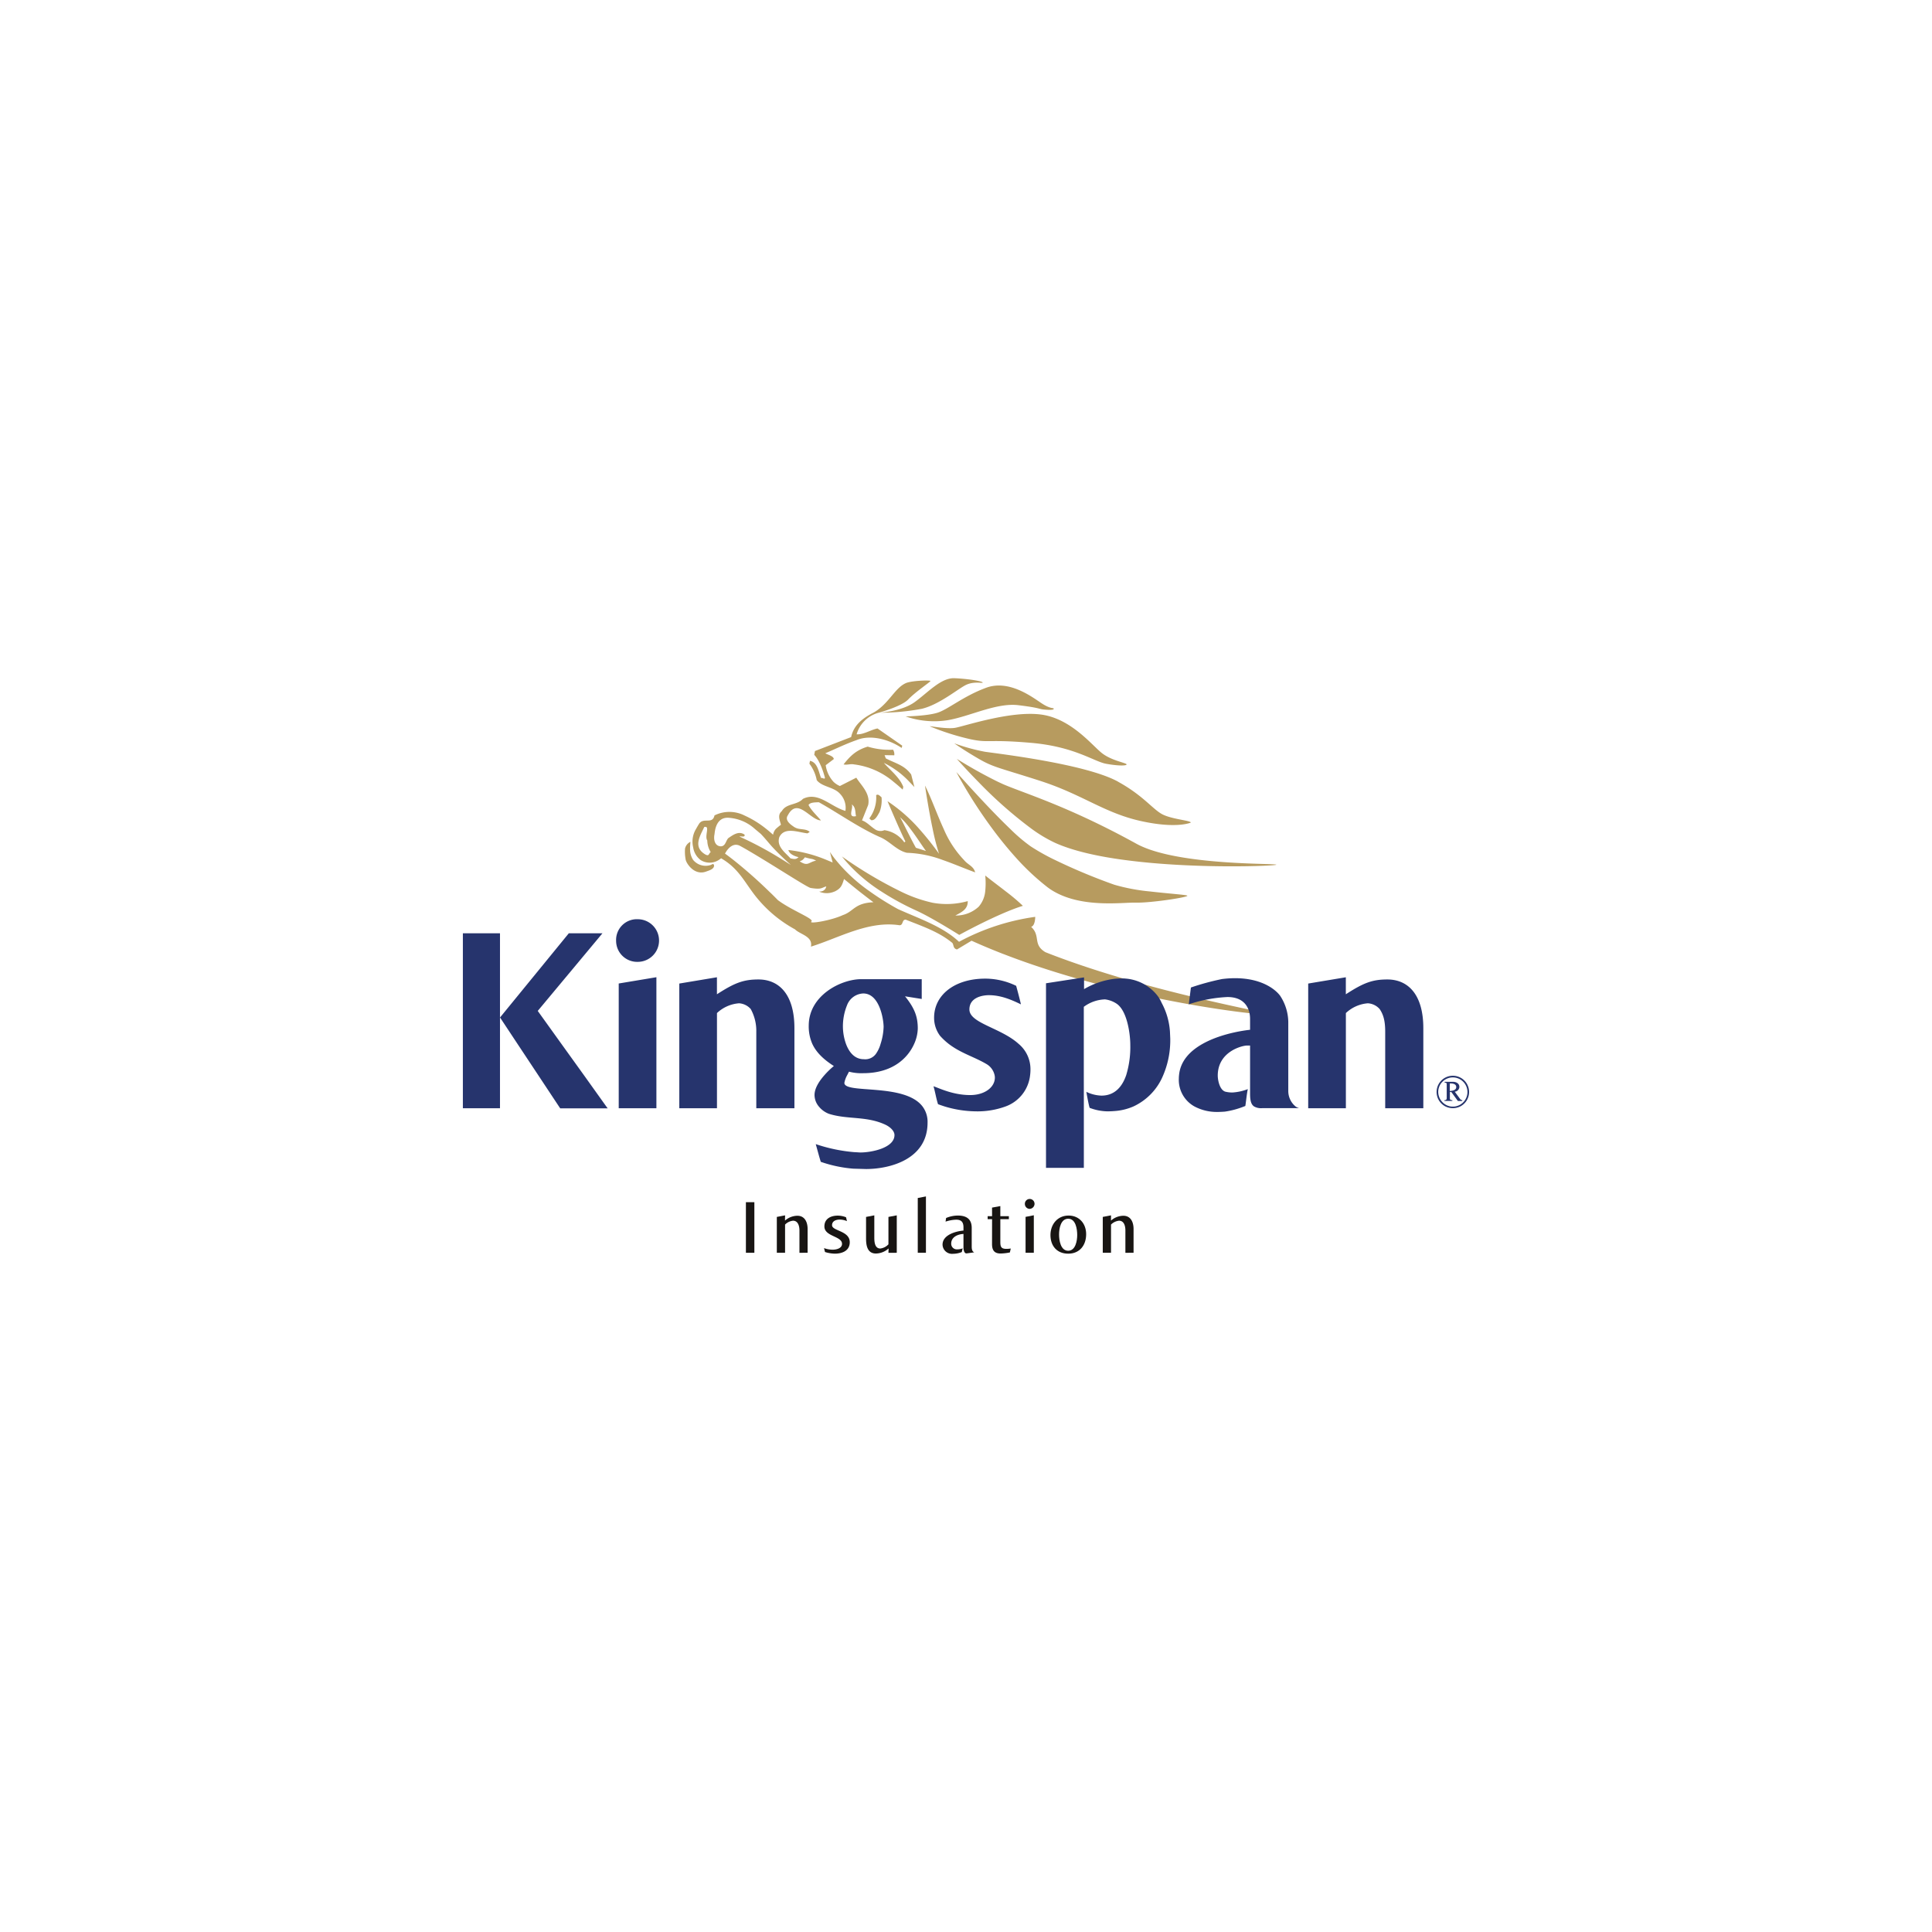 <svg xmlns="http://www.w3.org/2000/svg" viewBox="0 0 540 540"><defs><style>.a{fill:#6dd900;opacity:0;}.b{fill:#181513;}.c{fill:#b79b5f;}.d{fill:#26346d;}</style></defs><g transform="translate(-1620 -2700)"><rect class="a" width="540" height="540" transform="translate(1620 2700)"/><g transform="translate(1749.375 2889.559)"><path class="b" d="M1627.682,2712.821V2698.68h-2.363v14.141Z" transform="translate(-1546.21 -2552.224)"/><path class="b" d="M1641.606,2712.413v-6.649c0-1.856-.754-3.69-2.846-3.7a5.329,5.329,0,0,0-3.476,1.35l.022-1.463-2.306.439v10.024h2.306v-7.886a3.666,3.666,0,0,1,2.228-1.08c1.406,0,1.789,1.519,1.789,2.7v6.266Z" transform="translate(-1545.25 -2551.815)"/><path class="b" d="M1651.919,2709.445c0-3.229-4.95-3.105-4.95-4.748,0-1.181,1.136-1.575,2.149-1.575a5.389,5.389,0,0,1,2.014.427l-.248-1.069a6.227,6.227,0,0,0-2.329-.461c-1.924,0-3.724.844-3.724,3.026,0,2.846,4.927,2.666,4.927,4.86,0,1.282-1.609,1.631-2.565,1.631a7.021,7.021,0,0,1-2.464-.439l.27,1.091a9.969,9.969,0,0,0,2.756.461C1649.781,2712.651,1651.919,2711.853,1651.919,2709.445Z" transform="translate(-1543.784 -2551.806)"/><path class="b" d="M1663.754,2712.413V2701.95l-2.329.439v7.661a3.691,3.691,0,0,1-2.284,1.17c-1.6-.022-1.665-1.98-1.665-3.15v-6.12l-2.306.439v6.03c0,1.924.337,4.2,2.767,4.2a5.426,5.426,0,0,0,3.532-1.417l-.045,1.215Z" transform="translate(-1542.479 -2551.815)"/><path class="b" d="M1670.3,2713v-15.75l-2.284.439V2713Z" transform="translate(-1540.873 -2552.403)"/><path class="b" d="M1683.035,2712.282c-.754-.315-.709-1.26-.709-1.946v-4.882c0-2.554-1.564-3.454-3.9-3.454a8.562,8.562,0,0,0-3.262.686l-.146,1.012a10.329,10.329,0,0,1,2.981-.54c1.463,0,2.025.709,2.025,2.149v.889c-2.16.191-5.85,1.2-5.85,3.938a2.643,2.643,0,0,0,2.936,2.554,6.514,6.514,0,0,0,2.441-.484l.248-1.035a4.215,4.215,0,0,1-1.519.281,1.568,1.568,0,0,1-1.687-1.609c0-1.867,1.856-2.621,3.431-2.7v3.881c0,.574.225,1.665.911,1.552Z" transform="translate(-1540.104 -2551.809)"/><path class="b" d="M1691.838,2711.507a7.742,7.742,0,0,1-1.238.1c-1.507,0-1.676-.664-1.676-2.014v-6.289h2.385v-.833h-2.385v-2.824l-2.318.427.011,2.4h-1.238v.833h1.238l-.011,6.953c0,1.71.619,2.644,2.4,2.644a14.474,14.474,0,0,0,2.588-.3Z" transform="translate(-1538.703 -2552.103)"/><path class="b" d="M1697.127,2712.911v-10.474l-2.306.45v10.023Zm.2-13.7a1.351,1.351,0,1,0-2.7.09,1.375,1.375,0,0,0,1.339,1.35A1.435,1.435,0,0,0,1697.33,2699.209Z" transform="translate(-1537.546 -2552.325)"/><path class="b" d="M1708.461,2707.434c0,1.609-.461,4.4-2.531,4.4-2.115,0-2.542-2.914-2.542-4.545s.45-4.4,2.565-4.4S1708.461,2705.825,1708.461,2707.434Zm2.5-.214c0-2.948-1.912-5.22-4.916-5.22-3.071,0-5.062,2.441-5.062,5.456,0,3.071,1.856,5.2,4.95,5.2C1709.125,2712.665,1710.959,2710.325,1710.959,2707.22Z" transform="translate(-1536.752 -2551.809)"/><path class="b" d="M1722.586,2712.413v-6.649c0-1.856-.742-3.69-2.846-3.7a5.346,5.346,0,0,0-3.465,1.35l.011-1.463-2.306.439v10.024h2.306v-7.886a3.7,3.7,0,0,1,2.239-1.08c1.418,0,1.778,1.519,1.778,2.7v6.266Z" transform="translate(-1535.127 -2551.815)"/><path class="c" d="M1713.286,2628.1c8.1,4.68,19.181,3.026,22.939,3.127,4.084.1,14.378-1.462,14.378-1.924,0-.259-5.085-.574-10.44-1.2a53.584,53.584,0,0,1-10.012-1.89,163.215,163.215,0,0,1-16.448-6.863,59.581,59.581,0,0,1-6.885-3.847,46.135,46.135,0,0,1-5.749-4.894c-4.444-4.252-9.607-9.844-12.566-13.129-1.519-1.665-2.475-2.756-2.475-2.756s.54,1.035,1.519,2.756a133.073,133.073,0,0,0,8.573,13.129,107.761,107.761,0,0,0,7.177,8.73,67.26,67.26,0,0,0,7.954,7.38A16.2,16.2,0,0,0,1713.286,2628.1Zm-48.274-.022a74.972,74.972,0,0,0,9.968,5.434c4.489,2.07,11.857,6.739,11.857,6.739s10.811-5.974,17.786-8.134a53.632,53.632,0,0,0-4.759-4.016c-1.969-1.541-4.016-3.049-5.76-4.455a21.078,21.078,0,0,1-.011,4.455,7.666,7.666,0,0,1-1.822,4.264,9.3,9.3,0,0,1-6.525,2.464c1.856-.979,3.544-1.811,3.465-4.028a21.7,21.7,0,0,1-9.8.461,39.127,39.127,0,0,1-8.944-3.161,118.982,118.982,0,0,1-14.951-8.753c-.934-.641-1.463-1.035-1.463-1.035l.833,1.035A45.762,45.762,0,0,0,1665.012,2628.081Zm68.377-8.73c19.485,2.576,42.075,1.609,42.075,1.283,0-.281-10.159-.09-20.7-1.283-6.919-.776-14.029-2.137-18.484-4.624-2.745-1.508-5.332-2.88-7.807-4.118-14.659-7.4-24.637-10.406-29.452-12.521l-1.316-.608a130.313,130.313,0,0,1-11.543-6.435s2.4,2.756,6.019,6.435a120.474,120.474,0,0,0,14.861,13.106,39.805,39.805,0,0,0,6.514,3.9C1718.686,2616.808,1725.8,2618.361,1733.389,2619.35Zm-122.985-.011a3.725,3.725,0,0,0,.326.754c1.136,1.958,3.094,3.218,5.209,2.5,1.125-.394,2.621-.81,2.329-1.98-.45-.371-.394-.034-1.035.135a4.526,4.526,0,0,1-4.725-1.4l-.191-.292c-.9-1.609-.742-2.925-.619-4.826a2.8,2.8,0,0,0-1.5,1.89A11.583,11.583,0,0,0,1610.4,2619.339Zm54.169-13.444a9.233,9.233,0,0,0,.551-4.106c-.473-.371-.889-1-1.507-.6a9.755,9.755,0,0,1-1.912,6.491l.495.484C1663.246,2608.393,1663.943,2607.021,1664.573,2605.9Zm45.754-8.415c11.228,3.758,17.179,8.674,27.135,10.913,10.181,2.284,14.1.461,14.1.461,0-.574-4.972-.889-7.74-2.205s-5.366-5.231-12.51-9.169l-.112-.079c-9.034-4.95-33.491-7.8-37.147-8.336a54.6,54.6,0,0,1-8.606-2.363s2.52,1.823,6.8,4.309c4.253,2.452,5.569,2.441,17.3,6.21Zm-37.406,0,1.384,1.44-.371-1.44-.529-2.07c-1.912-2.632-4.387-3.094-7.088-4.5l-.349-.9,2.711.033a2.353,2.353,0,0,0-.338-1.552,21.019,21.019,0,0,1-7.088-.866c-3.206.956-4.894,2.61-6.75,4.972,1.057.225,1.9-.225,2.948,0a21.064,21.064,0,0,1,11.059,4.883c.866.687,1.688,1.406,2.52,2.16l.169-.776a9.959,9.959,0,0,0-.7-1.384c-1.271-2.036-3.285-3.623-4.725-5.31A24.541,24.541,0,0,1,1672.921,2597.48Zm26.269,48.116c35.1,13.6,74.306,17.438,74.419,16.92.09-.562-33.412-6.131-61.369-16.92l-1.316-.517c-3.634-2.171-1.238-4.556-3.994-7.088,1.17-.292,1.147-2.79,1.147-2.79a62.859,62.859,0,0,0-21.3,6.975c-4.556-4.3-11.306-6.536-17.044-9.135a79.652,79.652,0,0,1-7.92-4.961,46.351,46.351,0,0,1-9.45-8.741c-.6-.72-1.136-1.485-1.665-2.261l.585,2.272.169.653-1.575-.653a38.257,38.257,0,0,0-10.8-2.824c.292,1.159,1.8,1.755,2.846,1.991-.7.675-1.2.563-2.25.337-1.553-1.7-3.937-3.33-3.128-5.917,1.44-2.992,5.209-1.373,7.875-1.069l.63-.405c-.743-.708-1.856-.675-2.936-.855a3.636,3.636,0,0,1-1.654-.686c-1.2-.81-2.34-1.89-1.541-3.083,2.745-5.22,6.266,1.35,9.27,1.417-1.091-1.328-2.7-2.768-3.476-4.32.439-.742,1.8-.731,2.891-.765,4.163,2.329,8.235,5.085,12.488,7.436,1.5.833,3.015,1.609,4.59,2.306,2.756,1.147,4.669,3.758,7.537,4.387a31.294,31.294,0,0,1,10.069,2.036c3.139,1.091,6.131,2.4,9,3.431-.45-1.755-2-2.081-3.094-3.42a28.834,28.834,0,0,1-5.715-8.741c-1.89-4.106-3.4-8.482-5.209-12.094,0,0,.9,6.244,2.137,12.094a63.589,63.589,0,0,0,1.778,6.953,83.918,83.918,0,0,0-5.546-6.953,44.492,44.492,0,0,0-8.854-7.729s1.777,4.2,3.353,7.729c.619,1.384,1.226,2.678,1.654,3.544l-.315.225a8.191,8.191,0,0,0-5.569-3.4,2.682,2.682,0,0,1-2.779-.371c-1.125-.742-2.171-1.924-3.465-2.362l1.721-4.309c.54-2.633-1.091-4.59-2.5-6.458-.293-.394-.574-.776-.821-1.17l-2.306,1.17-2.284,1.159a6.018,6.018,0,0,1-1.766-1.159,8.675,8.675,0,0,1-2.194-4.657l2.272-1.721c-.1-.855-1.654-1.181-2.385-1.609,3-1.294,5.738-2.632,8.685-3.667,3.893-1.643,9.068-.259,12.656,2.171l.169-.63-6.919-4.815c-1.991.416-3.937,1.766-5.839,1.631a8.789,8.789,0,0,1,6.21-6.041s6.323-1.721,8.19-3.679c2.1-2.183,6.244-4.928,6.244-5.187,0-.236-4.646-.146-6.637.506-3.274,1.238-4.849,5.749-9.169,8.28-3.049,1.552-5.636,3.476-6.368,6.9l-10.114,3.9-.2,1.057c1.328,1.406,2.4,4.117,3,6.446-.112.518-.776-.158-1.091.045-.709-1.823-.99-4.354-3.094-4.815l-.169.8a11.173,11.173,0,0,1,2.048,4.579,2.481,2.481,0,0,0,.461.506c1.631,1.463,4.5,1.552,6.1,3.386a5.644,5.644,0,0,1,1.463,4.725c-4.129-1.159-7.594-5.49-11.869-3.364-1.744,1.834-4.612,1.2-5.906,3.42-1.316,1.091-.54,2.633-.247,3.814a16.834,16.834,0,0,0-1.406,1.147,3.069,3.069,0,0,0-.788,1.643c-.675-.585-1.3-1.147-1.946-1.643a27.88,27.88,0,0,0-5.985-3.7,9.382,9.382,0,0,0-8.449-.056c-.551,2.632-3.094.427-4.331,2.374-.281.461-.551.9-.81,1.384a6.81,6.81,0,0,0-.821,5.175,5.466,5.466,0,0,0,2.115,3.566,5.993,5.993,0,0,0,.6.315,4.712,4.712,0,0,0,4.376-.315,7.829,7.829,0,0,0,.731-.517l.821.517c3.746,2.43,5.366,5.4,7.8,8.753a35.888,35.888,0,0,0,12.026,10.6c1.35,1.406,5.063,1.924,4.444,4.826,7.886-2.441,16.043-7.312,24.784-5.974,1.091-.045.585-1.541,1.688-1.575,4.534,1.811,9.135,3.341,12.859,6.356.731.428.191,1.688,1.507,1.98l4.061-2.441C1693.193,2643.189,1696.174,2644.427,1699.189,2645.6Zm-40.275-17.494c1.271.99,2.677,2.081,3.938,3.026-5.265.191-5.535,2.588-8.527,3.578-3.341,1.564-9.776,2.587-8.8,1.789.878-.72-5.535-3.094-9.36-5.951-.844-.855-1.665-1.687-2.475-2.441a130.848,130.848,0,0,0-9.911-8.753c-1.541-1.215-2.407-1.822-2.407-1.822s1.676-3.521,4.219-2.149c1.744.945,4.185,2.408,6.75,3.971,5.782,3.533,12.195,7.661,12.96,7.774,3.15.518,3.015-.079,4.365-.427a1.66,1.66,0,0,1-1.552,1.406l-.416.056a5.393,5.393,0,0,0,4.162.011l.191-.067c1.766-.866,2.025-1.721,2.587-3.476C1654.639,2624.627,1656.586,2626.236,1658.914,2628.1Zm-12.353-8.753.281.135c-2.194.439-2.25,1.721-4.6.2a4.446,4.446,0,0,0,.72-.338,3.4,3.4,0,0,0,.731-.787C1645.887,2619.193,1645.448,2618.833,1646.562,2619.35Zm-8.257,0,1.463,1.339-2.149-1.339a100.869,100.869,0,0,0-12.229-6.592c.585-.158,1.575.326,1.463-.518-1.654-1.192-3.3.124-4.556.957-.7.686-.765,2.306-2.137,2.295-1.609-.079-2.059-1.811-1.721-3.409a11.529,11.529,0,0,1,.236-1.474c.506-1.958,1.654-3.353,4.016-3.071a12.058,12.058,0,0,1,7,3.071l1.688,1.417C1633.8,2614.569,1633.827,2615.177,1638.3,2619.35Zm34.875-8.741c1.62,2.1,3.15,4.534,4.354,6.176l-2.812-.889c-.844-1.5-1.834-3.476-2.756-5.287-.6-1.226-1.181-2.362-1.665-3.251A21.068,21.068,0,0,1,1673.179,2610.609Zm-56.812,0c.056.833-.506,2.408.045,3.251a6.426,6.426,0,0,0,.956,3.24c-.619.428-.382,1.35-1.654.574-3.15-1.969-1.462-4.849-.394-7.065l.247-.517C1616.164,2609.946,1616.356,2610.182,1616.367,2610.609Zm41.625-3.555c-2.565.563-.6-2.329-1.215-3.285C1657.981,2604.579,1657.7,2605.9,1657.992,2607.054Zm6.626-28.912a62.381,62.381,0,0,0,11.756-1.091c4.815-1.147,10.024-5.5,12.274-6.638,2.272-1.136,4.748-.427,4.748-.686,0-.394-4.129-1.069-7.909-1.226s-7.526,4.129-11.16,6.716S1664.618,2578.142,1664.618,2578.142Zm7.234,1.035a24.221,24.221,0,0,0,11.7,1.069c6.322-1.069,13.635-4.95,19.822-4.2s5.569,1.069,7.155,1.215,2.723.135,2.723-.214-.844.146-3.4-1.541-9.056-6.694-15.469-4.342-10.7,6.1-13.7,7.009S1671.852,2579.177,1671.852,2579.177Zm6.728,2.756a69.692,69.692,0,0,0,11.531,3.656c5.141,1.069,4.669-.068,16.807.979s17.561,5.231,20.959,5.85,5.738.585,5.738.18c0-.427-4.073-1-6.784-3.071-2.723-2.047-8.606-9.742-17.122-10.867-8.528-1.147-21.656,3.33-24.041,3.713C1683.327,2582.765,1678.6,2581.821,1678.579,2581.933Z" transform="translate(-1548.102 -2568.497)"/><path class="d" d="M1812.794,2680.715v.5h10.654v-22.388c0-9.45-4.3-13.612-10.057-13.612-4.252,0-6.705.979-11.6,4.14V2644.6l-10.519,1.755v34.853h10.53v-26.6a10.049,10.049,0,0,1,6.154-2.733,4.791,4.791,0,0,1,3.285,1.608c.99,1.463,1.553,3.162,1.553,6.323v20.9Zm-36.641,0a3.947,3.947,0,0,0,2.239.473h10.361a2.95,2.95,0,0,1-1.013-.473,5.6,5.6,0,0,1-2.036-4.252v-19.406a13.625,13.625,0,0,0-2.295-7.312c-1.586-2.126-6.536-5.862-16.234-4.646a70.561,70.561,0,0,0-8.685,2.362l-.6,4.7a39.826,39.826,0,0,1,10.8-2.036c6.041,0,6.334,4.86,6.334,6.086v3.071s-7.481.675-13.275,3.938c-3.386,1.9-6.2,4.68-6.581,8.742a8.367,8.367,0,0,0-.056.945,8.484,8.484,0,0,0,4.376,7.807,13.235,13.235,0,0,0,6.412,1.53c.236,0,.878,0,2.081-.09a23.522,23.522,0,0,0,5.355-1.44l.36-.135c.2-1.147.427-3.623.7-4.714a14.512,14.512,0,0,1-4.331.945,8.355,8.355,0,0,1-2.014-.247c-1.609-.574-2.059-3.375-2.059-4.466v-.135c.09-6.728,7-8.3,8.19-8.28h.844v13.5C1775.027,2679.061,1775.309,2680.152,1776.152,2680.715Zm-46.08,0,.112.383a14.667,14.667,0,0,0,4.905.979c.27,0,.945,0,2.138-.09a15.96,15.96,0,0,0,5.175-1.271,16.471,16.471,0,0,0,8.348-8.752,24.9,24.9,0,0,0,1.946-8.742c.022-.427.022-.877.022-1.294,0-.258-.034-.832-.09-2.171a19.723,19.723,0,0,0-2.329-8.021,9.305,9.305,0,0,0-1.384-2.272,12.563,12.563,0,0,0-9.7-4.534c-.259,0-.787,0-1.991.09a22.363,22.363,0,0,0-8.606,2.892v-3.274l-10.631,1.643v51.592h10.575v-17.156l-.011-8.752v-19.1a10.408,10.408,0,0,1,5.94-2.081,7.518,7.518,0,0,1,3.071,1.1c3.082,1.867,3.938,8.415,3.982,11.34v.18a26.963,26.963,0,0,1-1.147,8.562c-1.316,3.825-3.69,5.714-6.919,5.714a10.431,10.431,0,0,1-4.219-1.057S1729.735,2679.4,1730.073,2680.715Zm-40.41,0a31.117,31.117,0,0,0,8.606,1.361,22.85,22.85,0,0,0,8.4-1.361,10.475,10.475,0,0,0,6.874-8.752,11.715,11.715,0,0,0,.1-1.621,9.177,9.177,0,0,0-3.307-7.121c-4.95-4.5-13.759-5.771-13.759-9.619,0-3.42,3.746-3.994,5.434-3.994,2.981,0,5.738.979,8.966,2.565-.371-1.7-1.328-5.175-1.328-5.175a19.724,19.724,0,0,0-8.651-2.014c-8.618,0-14.288,4.624-14.288,10.89a8.345,8.345,0,0,0,1.676,5.107,18.438,18.438,0,0,0,2.4,2.239c3.375,2.6,7.065,3.589,10.5,5.6a4.77,4.77,0,0,1,2.329,3.139,2.977,2.977,0,0,1,.079.686c0,2.644-2.756,4.882-6.907,4.882-4.736,0-8.471-1.856-10.249-2.464.506,1.7.742,3.409,1.271,5.018C1687.919,2680.119,1688.616,2680.377,1689.662,2680.715Zm-52.65,0v.5h10.654v-22.388c0-9.45-4.3-13.612-10.057-13.612-4.23,0-6.705.979-11.6,4.14V2644.6l-10.519,1.755v34.853h10.53v-26.6a10.052,10.052,0,0,1,6.176-2.733,4.741,4.741,0,0,1,3.262,1.608,12.625,12.625,0,0,1,1.553,6.323v20.9Zm-38.453,0v.5h10.53v-36.63l-10.53,1.755v34.38Zm-16.706,0,.349.518h13.264l-.382-.518-6.255-8.752-6.289-8.742-6.615-9.214,18.09-21.7h-9.405l-19.226,23.535,4.882,7.38,5.794,8.742Zm-26.854,0v.5h10.372v-48.9H1555v48.408Zm277.65-5.422c0,.911-1.125,1.035-1.8,1.114v-2.115l.248-.011C1831.772,2674.28,1832.65,2674.46,1832.65,2675.292Zm1.688,3.881v-.225a.768.768,0,0,1-.641-.382l-1.463-1.98a1.423,1.423,0,0,0,1.294-1.328c0-1-.934-1.44-1.8-1.44l-2.318.011v.248c.563-.045.574.124.574.641v3.6c0,.483-.18.652-.653.652v.2h2.228v-.225c-.281,0-.686-.045-.686-.416v-1.856h.405l1.823,2.5Zm-4.691,1.541a4.7,4.7,0,0,0,4.106,0,4.54,4.54,0,1,0-4.106,0Zm2.666,0a3.951,3.951,0,0,1-.641.034,3.881,3.881,0,0,1-.619-.034,4.186,4.186,0,0,1-3.443-4.128,4.085,4.085,0,1,1,4.7,4.128Zm-177.829,0a6.77,6.77,0,0,0,2.813,2.048c5.231,1.665,10.519.551,15.851,3.071,1.361.664,2.486,1.755,2.486,2.869,0,3.634-6.48,4.871-9.54,4.871-.247,0-.652-.045-1.777-.1a45.3,45.3,0,0,1-10.687-2.239c.484,1.7.9,3.341,1.406,4.95a36.491,36.491,0,0,0,9.068,1.913l3.566.1c6.637,0,17.212-2.677,17.212-12.971a7.128,7.128,0,0,0-1.406-4.511c-5.029-6.637-21.847-3.442-21.847-6.592a7.013,7.013,0,0,1,.787-2.16l.506-.979a13.336,13.336,0,0,0,3.938.427c8.347,0,12.544-4.309,14.276-8.19a11.108,11.108,0,0,0,1.012-4.275c0-3.184-.787-5.6-3.566-9.022l4.669.742v-5.535h-16.9c-5.693,0-14.681,4.567-14.681,12.982a12.078,12.078,0,0,0,1,5.107c.99,2.138,2.824,4.151,6.019,6.188a22.611,22.611,0,0,0-2.633,2.554c-1.586,1.8-2.767,3.757-2.767,5.546A5.056,5.056,0,0,0,1654.484,2680.715Zm17.269-17.494a9.012,9.012,0,0,1-1.136,2.531,3.685,3.685,0,0,1-3.544,1.755c-2.644,0-4.162-2.047-4.995-4.286a14.759,14.759,0,0,1-.855-4.7,15.6,15.6,0,0,1,1.136-6.063,5.058,5.058,0,0,1,4.545-3.33c4.613,0,5.693,7.357,5.693,9.36A17.078,17.078,0,0,1,1671.753,2663.221Zm-67.838-34.841a5.8,5.8,0,0,0-6.086,6.053,5.88,5.88,0,0,0,6,5.861,5.957,5.957,0,0,0,.09-11.914Z" transform="translate(-1555 -2561.011)"/></g></g></svg>